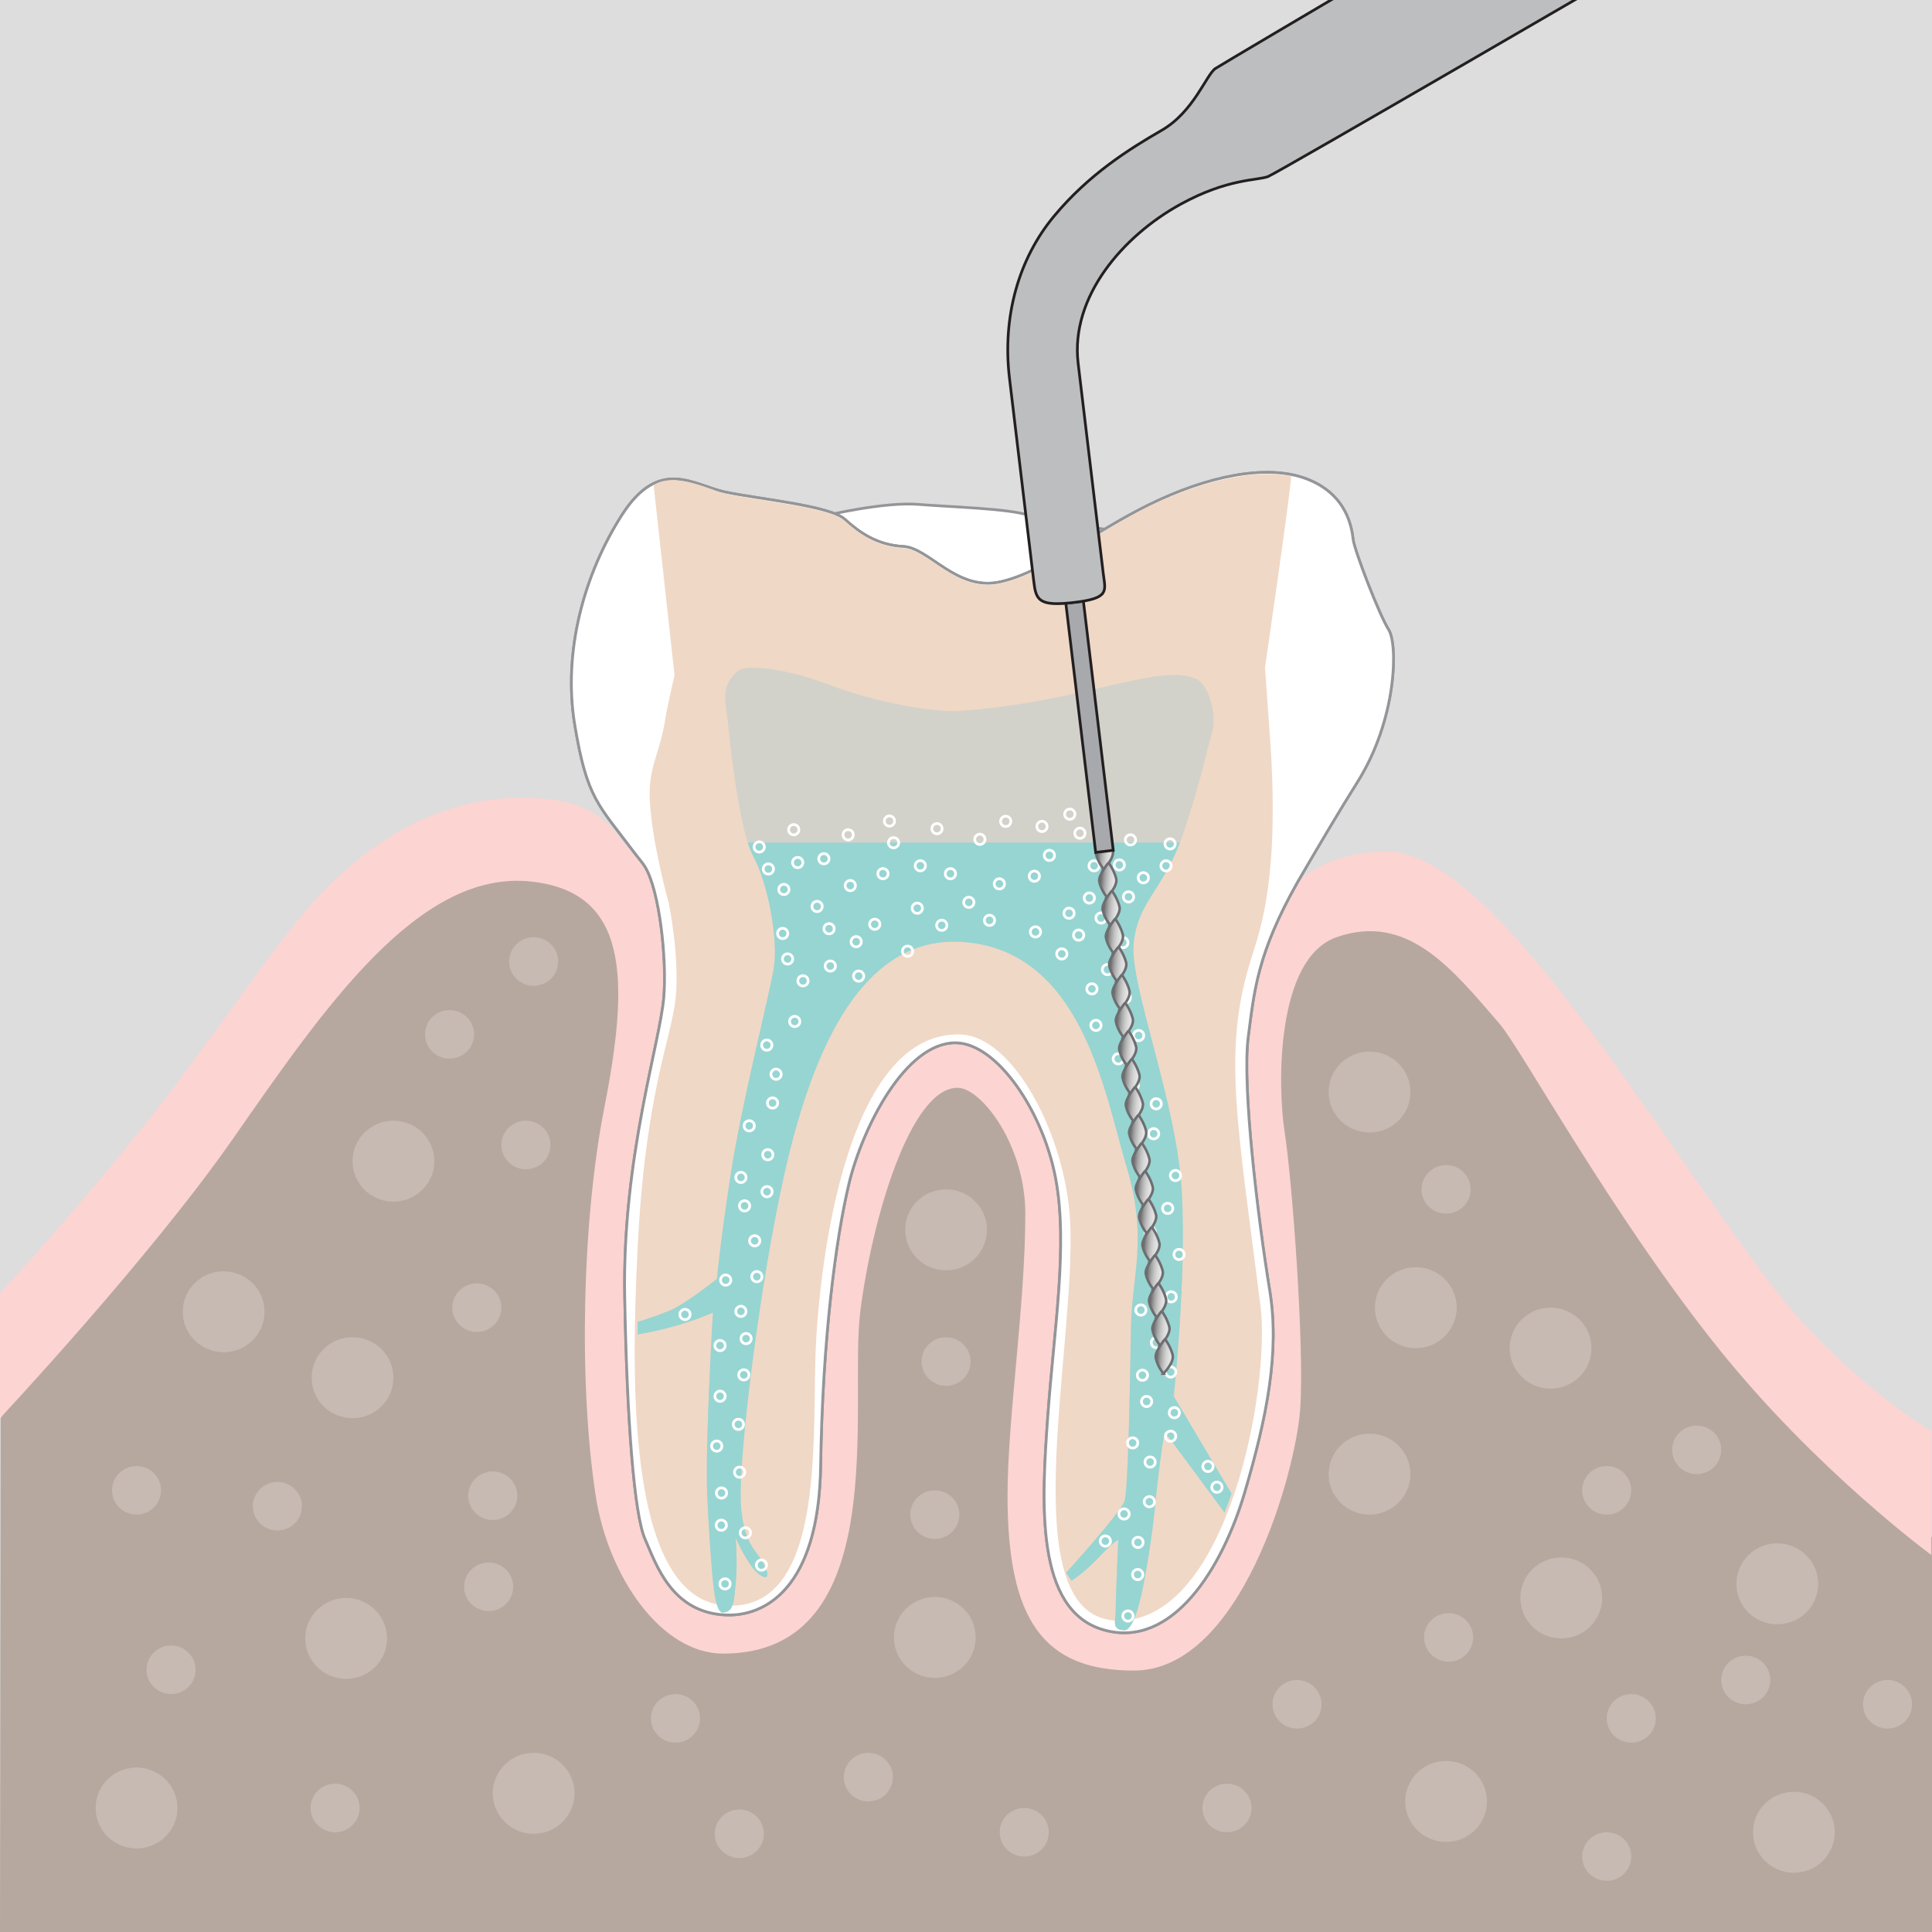 <?xml version="1.0" encoding="utf-8"?>
<!-- Generator: Adobe Illustrator 28.1.0, SVG Export Plug-In . SVG Version: 6.00 Build 0)  -->
<svg version="1.1" xmlns="http://www.w3.org/2000/svg" xmlns:xlink="http://www.w3.org/1999/xlink" x="0px" y="0px"
	 viewBox="0 0 708.66 708.66" style="enable-background:new 0 0 708.66 708.66;" xml:space="preserve">
<style type="text/css">
	.st0{fill:none;stroke:#FFFFFF;stroke-miterlimit:10;}
	.st1{fill:#DDDDDD;}
	.st2{fill:#B7A89F;}
	.st3{fill:#FCD4D2;}
	.st4{fill:#FFFFFF;stroke:#939598;stroke-miterlimit:10;}
	.st5{fill:#C6BAB2;}
	.st6{fill:#F0D8C6;}
	.st7{fill:#D2D2CA;}
	.st8{fill:#BE1E2D;}
	.st9{fill:#96D5D2;}
	.st10{fill:#E6BD81;}
	.st11{fill:#E6BD81;stroke:#6D6E71;stroke-linejoin:round;stroke-miterlimit:10;}
	.st12{fill:#E7E7E0;}
	.st13{fill:#FFFFFF;}
	.st14{fill:#939598;}
	.st15{fill:url(#SVGID_1_);stroke:#6D6E71;stroke-width:0.934;stroke-miterlimit:10;}
	
		.st16{fill:url(#SVGID_00000048477459442506914430000003556020032740837052_);stroke:#6D6E71;stroke-width:0.934;stroke-miterlimit:10;}
	
		.st17{fill:url(#SVGID_00000147931227215199614500000007160237015450518958_);stroke:#6D6E71;stroke-width:0.934;stroke-miterlimit:10;}
	
		.st18{fill:url(#SVGID_00000123403086040673241920000015309622844369957537_);stroke:#6D6E71;stroke-width:0.934;stroke-miterlimit:10;}
	
		.st19{fill:url(#SVGID_00000087408287662420444230000002737621809291525023_);stroke:#6D6E71;stroke-width:0.934;stroke-miterlimit:10;}
	
		.st20{fill:url(#SVGID_00000099654774813444066120000009713710739072597949_);stroke:#6D6E71;stroke-width:0.934;stroke-miterlimit:10;}
	
		.st21{fill:url(#SVGID_00000129167394759821537090000013370081865600222634_);stroke:#6D6E71;stroke-width:0.934;stroke-miterlimit:10;}
	
		.st22{fill:url(#SVGID_00000024714347567519103870000007385484905230733750_);stroke:#6D6E71;stroke-width:0.934;stroke-miterlimit:10;}
	
		.st23{fill:url(#SVGID_00000007400369590541226440000012463371589902276261_);stroke:#6D6E71;stroke-width:0.934;stroke-miterlimit:10;}
	
		.st24{fill:url(#SVGID_00000127759627653519807010000018415346744420512427_);stroke:#6D6E71;stroke-width:0.934;stroke-miterlimit:10;}
	
		.st25{fill:url(#SVGID_00000065778896489207309420000017241200060403967630_);stroke:#6D6E71;stroke-width:0.934;stroke-miterlimit:10;}
	
		.st26{fill:url(#SVGID_00000079458693281094696290000017904396816956412318_);stroke:#6D6E71;stroke-width:0.934;stroke-miterlimit:10;}
	
		.st27{fill:url(#SVGID_00000078031469668655280360000004020738792902000813_);stroke:#6D6E71;stroke-width:0.934;stroke-miterlimit:10;}
	
		.st28{fill:url(#SVGID_00000010308603588407603670000007852981096200601506_);stroke:#6D6E71;stroke-width:0.934;stroke-miterlimit:10;}
	
		.st29{fill:url(#SVGID_00000090983688642270800250000017711497950801776315_);stroke:#6D6E71;stroke-width:0.934;stroke-miterlimit:10;}
	
		.st30{fill:url(#SVGID_00000183216533610024556940000017883775567723341467_);stroke:#6D6E71;stroke-width:0.934;stroke-miterlimit:10;}
	
		.st31{fill:url(#SVGID_00000086680738216442330430000008149119515126118036_);stroke:#6D6E71;stroke-width:0.934;stroke-miterlimit:10;}
	
		.st32{fill:url(#SVGID_00000049936392254875774910000011483646707133701761_);stroke:#6D6E71;stroke-width:0.934;stroke-miterlimit:10;}
	
		.st33{fill:url(#SVGID_00000071537281363370831230000006458334801387631530_);stroke:#6D6E71;stroke-width:0.934;stroke-miterlimit:10;}
	
		.st34{fill:url(#SVGID_00000001633862239554977400000000048288350609559940_);stroke:#6D6E71;stroke-width:0.934;stroke-miterlimit:10;}
	
		.st35{fill:url(#SVGID_00000125567230339161735460000014496534274840320952_);stroke:#6D6E71;stroke-width:0.934;stroke-miterlimit:10;}
	
		.st36{fill:url(#SVGID_00000178189038143611284450000012480325866300373938_);stroke:#6D6E71;stroke-width:0.934;stroke-miterlimit:10;}
	
		.st37{fill:url(#SVGID_00000088119578583259986400000007714140925085205933_);stroke:#6D6E71;stroke-width:0.934;stroke-miterlimit:10;}
	
		.st38{fill:url(#SVGID_00000057106047153414746940000002502271678154791299_);stroke:#6D6E71;stroke-width:0.934;stroke-miterlimit:10;}
	
		.st39{fill:url(#SVGID_00000144316443925609894540000004950986778607581080_);stroke:#6D6E71;stroke-width:0.934;stroke-miterlimit:10;}
	
		.st40{fill:url(#SVGID_00000176733110827344151970000008778746072418496647_);stroke:#6D6E71;stroke-width:0.934;stroke-miterlimit:10;}
	.st41{fill:#D1D3D4;stroke:#6D6E71;stroke-width:1.246;stroke-miterlimit:10;}
	
		.st42{fill:url(#SVGID_00000044874247946729136020000007111239119775135409_);stroke:#6D6E71;stroke-width:0.934;stroke-miterlimit:10;}
	
		.st43{fill:url(#SVGID_00000035510270168556861730000009522074172760902558_);stroke:#6D6E71;stroke-width:0.934;stroke-miterlimit:10;}
	
		.st44{fill:url(#SVGID_00000088133036750201578810000004140101279356840346_);stroke:#6D6E71;stroke-width:0.934;stroke-miterlimit:10;}
	
		.st45{fill:url(#SVGID_00000029765312742651746600000002340681051489775290_);stroke:#6D6E71;stroke-width:0.934;stroke-miterlimit:10;}
	
		.st46{fill:url(#SVGID_00000181087320267817302570000013300101939972771468_);stroke:#6D6E71;stroke-width:0.934;stroke-miterlimit:10;}
	
		.st47{fill:url(#SVGID_00000137103727725159833830000013068284209513452937_);stroke:#6D6E71;stroke-width:0.934;stroke-miterlimit:10;}
	
		.st48{fill:url(#SVGID_00000165210067910134303590000009602237094133212342_);stroke:#6D6E71;stroke-width:0.934;stroke-miterlimit:10;}
	
		.st49{fill:url(#SVGID_00000024691068297410779280000004142038231237054869_);stroke:#6D6E71;stroke-width:0.934;stroke-miterlimit:10;}
	
		.st50{fill:url(#SVGID_00000122717314253911995230000010985252085476521623_);stroke:#6D6E71;stroke-width:0.934;stroke-miterlimit:10;}
	
		.st51{fill:url(#SVGID_00000103983109834380498650000001336794185269514173_);stroke:#6D6E71;stroke-width:0.934;stroke-miterlimit:10;}
	
		.st52{fill:url(#SVGID_00000134972064237530316780000000932422536847307941_);stroke:#6D6E71;stroke-width:0.934;stroke-miterlimit:10;}
	
		.st53{fill:url(#SVGID_00000097484170237467966500000012887693757978155958_);stroke:#6D6E71;stroke-width:0.934;stroke-miterlimit:10;}
	
		.st54{fill:url(#SVGID_00000134212505493433511580000009835067111040991913_);stroke:#6D6E71;stroke-width:0.934;stroke-miterlimit:10;}
	
		.st55{fill:url(#SVGID_00000025441457912318065330000000366756348048226713_);stroke:#6D6E71;stroke-width:0.934;stroke-miterlimit:10;}
	
		.st56{fill:url(#SVGID_00000028294792054295662190000011075866769947747223_);stroke:#6D6E71;stroke-width:0.934;stroke-miterlimit:10;}
	
		.st57{fill:url(#SVGID_00000161609787454830968520000010879839447448840849_);stroke:#6D6E71;stroke-width:0.934;stroke-miterlimit:10;}
	
		.st58{fill:url(#SVGID_00000078037950712279647230000003383306948620507277_);stroke:#6D6E71;stroke-width:0.934;stroke-miterlimit:10;}
	
		.st59{fill:url(#SVGID_00000152983950018305104050000013700907108885722002_);stroke:#6D6E71;stroke-width:0.934;stroke-miterlimit:10;}
	
		.st60{fill:url(#SVGID_00000132065781750952683860000008884993511697193891_);stroke:#6D6E71;stroke-width:0.934;stroke-miterlimit:10;}
	.st61{fill:#A7A9AC;stroke:#231F20;stroke-miterlimit:10;}
	.st62{fill:#BCBEC0;stroke:#231F20;stroke-miterlimit:10;}
</style>
<symbol  id="Bubble" viewBox="-2.39 -2.39 4.779 4.779">
	<circle class="st0" cx="0" cy="0" r="1.89"/>
</symbol>
<g id="Ebene_2">
	<rect x="-0.001" class="st1" width="708.661" height="708.661"/>
</g>
<g id="Ebene_1">
	<path class="st2" d="M0.25,520.19c0,0,140.598-206.664,185.746-210.69
		c32.551-2.903,37.304,9.316,58.181,18.572s203.071,38.316,217.119,21.708
		c14.048-16.608,45.68-16.47,65.085-0.78c19.405,15.69,182.281,214.894,182.281,214.894
		l-0.001,144.767H-0.001L0.25,520.19z"/>
	<path class="st3" d="M-0.001,474.29c0,0,25.361-27.004,54.233-63.218c22.364-28.05,47.464-66.278,63-82.739
		c28-29.667,55.483-35.318,71.414-35.667c16.919-0.37,29.472,2.34,38.246,13.928
		s14.005,13.82,18.506,31.612c4.501,17.792-15.339,157.41-7.731,197.459
		c7.609,40.049,24.823,57.454,33.076,50.096C278.997,578.405,283.346,372,350.789,372
		s41.086,208.186,58.598,208.186c17.512,0,44.672-214.54,47.559-225.565
		c3.667-14,15.953-42.287,51.62-42.287c39.026,0,95.074,98.015,140.779,158.414
		c26.125,34.524,59.066,54.205,59.066,54.205v45.407c0,0-41.997-30.748-78.167-75.86
		c-38.513-48.034-72.419-109.951-80.154-118.919c-17.582-20.383-33.846-40.914-59.857-31.806
		c-22.333,7.82-21.667,54.719-19,71.639C473.899,432.333,478.566,494,476.899,517
		c-1.667,23-21.631,95.767-61,95.767c-33,0-46.333-18.315-46.333-64.133
		c0-28.478,6.517-69.83,6.517-103.471c0-25.183-16.184-46.163-24.837-46.163
		c-17.356,0-31.402,48.094-35.704,82.159c-4.233,33.524,12.348,125.387-50.309,125.387
		c-22.806,0-42.215-28.387-46.733-57.912c-6.356-41.527-4.931-101.223,3.171-142.364
		c9.535-48.414,8.409-79.216-27.024-82.936C153.371,319,118.799,369.908,85.233,418
		C54.61,461.875-0.001,520.19-0.001,520.19V474.29z"/>
	<path class="st4" d="M303.365,189.01c0,0,20.979-5,33.479-3.999s33,1.499,40.5,3.999
		s30.018,5.383,30.018,5.383s-29.314,19.188-38.387,20.082c-9.072,0.894-14.109,0.518-23.815-5.441
		c-9.703-5.958-12.916-4.795-20.445-8.105c-7.529-3.311-9.871-2.918-12.371-5.918
		S303.365,189.01,303.365,189.01z"/>
	<path class="st4" d="M475.987,323.472c7.389-12.707,15.635-26.651,21.857-36.52c14.5-23,15-50.5,11.5-56
		s-12.5-29-13-33s-2-16.5-17-22.265c-15-5.765-37-0.735-57.5,9.265s-39,25-55,28.5s-26-12.5-35.5-13s-16-5-21.5-10
		s-32.5-7.5-44-10s-24-13-37.74,8.5c-13.742,21.5-21.76,50-17.26,77s8.5,29,22,47
		c1.464,1.952,2.952,3.554,3.924,5.231c5.17,8.921,7.867,33.373,6.732,47.566
		c-1.333,16.669-15.25,59-14.351,109.583c0.803,45.167,3.45,80.105,7.45,89.136
		c4,9.031,9.651,27.232,29.916,27.906c13.493,0.449,33.833-9.042,34.5-54.875
		c0.667-45.833,5.5-82.833,10.333-103.167C316.182,414,331.998,382.19,350.682,382.5
		c15.068,0.25,31.833,25,36.5,49.5c4.667,24.5-0.5,55.167-2.833,87.333c-2.333,32.167-4.667,71.333,20.5,78.5
		c25.167,7.167,43.5-22.667,51.667-50.333c8.167-27.667,12.896-51.583,9.235-74
		c-4.388-26.87-10.235-75.333-7.902-93.167C460.022,363.717,461.023,349.943,475.987,323.472z"/>
	<path class="st4" d="M475.987,323.472c7.389-12.707,15.635-26.651,21.857-36.52c14.5-23,15-50.5,11.5-56
		s-12.5-29-13-33s-2-16.5-17-22.265c-15-5.765-37-0.735-57.5,9.265s-39,25-55,28.5s-26-12.5-35.5-13s-16-5-21.5-10
		s-32.5-7.5-44-10s-24-13-37.74,8.5c-13.742,21.5-21.76,50-17.26,77s8.5,29,22,47
		c1.464,1.952,2.952,3.554,3.924,5.231c5.17,8.921,7.867,33.373,6.732,47.566
		c-1.333,16.669-15.25,59-14.351,109.583c0.803,45.167,3.45,80.105,7.45,89.136
		c4,9.031,9.651,27.232,29.916,27.906c13.493,0.449,33.833-9.042,34.5-54.875
		c0.667-45.833,5.5-82.833,10.333-103.167C316.182,414,331.998,382.19,350.682,382.5
		c15.068,0.25,31.833,25,36.5,49.5c4.667,24.5-0.5,55.167-2.833,87.333c-2.333,32.167-4.667,71.333,20.5,78.5
		c25.167,7.167,43.5-22.667,51.667-50.333c8.167-27.667,12.896-51.583,9.235-74
		c-4.388-26.87-10.235-75.333-7.902-93.167C460.022,363.717,461.023,349.943,475.987,323.472z"/>
	<path class="st5" d="M97.03,481.158c0,8.199-6.716,14.846-15,14.846c-8.284,0-15-6.646-15-14.846
		c0-8.198,6.716-14.845,15-14.845C90.315,466.314,97.03,472.96,97.03,481.158z"/>
	<path class="st5" d="M159.314,425.917c0,8.199-6.716,14.846-15,14.846c-8.284,0-15-6.646-15-14.846
		c0-8.198,6.716-14.845,15-14.845C152.598,411.072,159.314,417.719,159.314,425.917z"/>
	<path class="st5" d="M583.753,494.5c0,8.199-6.716,14.846-15,14.846c-8.284,0-15-6.646-15-14.846
		c0-8.198,6.716-14.845,15-14.845C577.037,479.655,583.753,486.301,583.753,494.5z"/>
	<path class="st5" d="M534.326,479.654c0,8.199-6.716,14.846-15,14.846c-8.284,0-15-6.647-15-14.846
		c0-8.198,6.716-14.845,15-14.845C527.61,464.81,534.326,471.456,534.326,479.654z"/>
	<path class="st5" d="M517.345,400.568c0,8.199-6.716,14.846-15,14.846c-8.284,0-15-6.646-15-14.846
		c0-8.198,6.716-14.845,15-14.845C510.629,385.723,517.345,392.37,517.345,400.568z"/>
	<path class="st5" d="M144.314,505.345c0,8.199-6.716,14.846-15,14.846s-15-6.646-15-14.846
		c0-8.198,6.716-14.845,15-14.845S144.314,497.146,144.314,505.345z"/>
	<path class="st5" d="M141.964,600.969c0,8.199-6.716,14.846-15,14.846c-8.284,0-15-6.646-15-14.846
		c0-8.198,6.716-14.845,15-14.845C135.249,586.124,141.964,592.77,141.964,600.969z"/>
	<path class="st5" d="M65.081,663.167c0,8.199-6.716,14.846-15,14.846c-8.284,0-15-6.646-15-14.846
		c0-8.198,6.716-14.845,15-14.845C58.365,648.322,65.081,654.969,65.081,663.167z"/>
	<path class="st5" d="M666.911,580.953c0,8.199-6.716,14.846-15,14.846c-8.284,0-15-6.647-15-14.846
		c0-8.198,6.716-14.845,15-14.845C660.196,566.108,666.911,572.754,666.911,580.953z"/>
	<path class="st5" d="M673,672.074c0,8.199-6.716,14.846-15,14.846c-8.284,0-15-6.646-15-14.846
		c0-8.198,6.716-14.845,15-14.845C666.284,657.229,673,663.876,673,672.074z"/>
	<path class="st5" d="M357.89,600.608c0,8.199-6.716,14.846-15,14.846c-8.284,0-15-6.647-15-14.846
		c0-8.198,6.716-14.845,15-14.845C351.174,585.763,357.89,592.409,357.89,600.608z"/>
	<path class="st5" d="M362.023,451.101c0,8.199-6.716,14.846-15,14.846c-8.284,0-15-6.647-15-14.846
		c0-8.198,6.716-14.845,15-14.845C355.307,436.256,362.023,442.902,362.023,451.101z"/>
	<path class="st5" d="M210.747,657.792c0,8.199-6.716,14.846-15,14.846c-8.284,0-15-6.647-15-14.846
		c0-8.198,6.716-14.845,15-14.845C204.031,642.947,210.747,649.593,210.747,657.792z"/>
	<path class="st5" d="M517.345,540.716c0,8.199-6.716,14.846-15,14.846c-8.284,0-15-6.646-15-14.846
		c0-8.198,6.716-14.845,15-14.845C510.629,525.872,517.345,532.518,517.345,540.716z"/>
	<path class="st5" d="M587.678,586.123c0,8.199-6.716,14.846-15,14.846s-15-6.646-15-14.846
		c0-8.198,6.716-14.845,15-14.845S587.678,577.925,587.678,586.123z"/>
	<path class="st5" d="M545.432,660.761c0,8.199-6.716,14.846-15,14.846c-8.284,0-15-6.646-15-14.846
		c0-8.198,6.716-14.845,15-14.845C538.716,645.916,545.432,652.562,545.432,660.761z"/>
	<ellipse class="st5" cx="50.081" cy="546.655" rx="9" ry="8.907"/>
	<ellipse class="st5" cx="62.747" cy="612.484" rx="9" ry="8.907"/>
	<ellipse class="st5" cx="101.747" cy="552.484" rx="9" ry="8.907"/>
	<ellipse class="st5" cx="122.914" cy="663.167" rx="9" ry="8.907"/>
	<ellipse class="st5" cx="192.903" cy="419.98" rx="9" ry="8.907"/>
	<ellipse class="st5" cx="174.903" cy="479.655" rx="9" ry="8.907"/>
	<ellipse class="st5" cx="179.237" cy="582.044" rx="9" ry="8.907"/>
	<ellipse class="st5" cx="530.432" cy="436.256" rx="9" ry="8.907"/>
	<path class="st5" d="M355.935,500.662c-0.686,4.871-5.232,8.259-10.154,7.566
		c-4.922-0.693-8.356-5.204-7.67-10.075c0.686-4.871,5.232-8.259,10.154-7.565
		C353.187,491.28,356.62,495.791,355.935,500.662z"/>
	<ellipse class="st5" cx="342.89" cy="555.562" rx="9" ry="8.907"/>
	<ellipse class="st5" cx="622.345" cy="531.81" rx="9" ry="8.907"/>
	<ellipse class="st5" cx="598.345" cy="630.298" rx="9" ry="8.907"/>
	<ellipse class="st5" cx="692.345" cy="625.132" rx="9" ry="8.907"/>
	<ellipse class="st5" cx="589.345" cy="680.982" rx="9" ry="8.907"/>
	<ellipse class="st5" cx="640.345" cy="616.225" rx="9" ry="8.907"/>
	<ellipse class="st5" cx="589.345" cy="546.655" rx="9" ry="8.907"/>
	<ellipse class="st5" cx="375.694" cy="672.075" rx="9" ry="8.907"/>
	<ellipse class="st5" cx="450.063" cy="663.167" rx="9" ry="8.907"/>
	<ellipse class="st5" cx="318.512" cy="651.854" rx="9" ry="8.907"/>
	<ellipse class="st5" cx="271.178" cy="672.637" rx="9" ry="8.907"/>
	<ellipse class="st5" cx="247.769" cy="630.298" rx="9" ry="8.907"/>
	<ellipse class="st5" cx="531.345" cy="600.608" rx="9" ry="8.907"/>
	<ellipse class="st5" cx="475.752" cy="625.132" rx="9" ry="8.907"/>
	<ellipse class="st5" cx="180.747" cy="548.634" rx="9" ry="8.907"/>
	<ellipse class="st5" cx="195.747" cy="352.682" rx="9" ry="8.907"/>
	<ellipse class="st5" cx="164.903" cy="379.404" rx="9" ry="8.907"/>
	<g>
		<path class="st6" d="M473.539,174.671c-18.039-3.464-40.432,5.411-51.695,10.906c-20.5,10-39,25-55,28.5
			s-26-12.5-35.5-13s-16-5-21.5-10s-32.5-7.5-44-10c-3.935-0.855-18.427-8.369-26.09-3.106l7.662,69.613
			c0,0-2.901,12.837-3.373,16.002c-1.932,12.942-6.318,17.524-5.699,29.868
			c0.715,14.234,5.785,33.522,6.815,37.323c0.283,0.626,0.185,0.677,0.185,0.677s4,19.5,2.5,34.5
			s-11.193,34.515-14,92.5c-2.329,48.116-4,129,33,130.5s30.687-65.147,32.5-97
			c2.171-38.134,13.502-113.852,53-112.5c19.479,0.667,38.496,37.136,40.168,68.334
			c2.503,46.714-22.334,146.666,17.832,146.666c40.004,0,55.775-85.634,52-115.5
			c-8.329-65.89-13.662-92.301-4.297-124.332c3.539-12.102,10.738-27.956,8.297-76.168
			c-0.238-4.707-2.352-33.519-2.352-33.519S474.009,176.216,473.539,174.671z"/>
	</g>
	<path class="st7" d="M266.908,264.173c0,0,3.602,39.279,9.27,49.613c5.666,10.334,9.332,31.28,7.666,41.307
		c-1.666,10.026-11.666,49.025-15.666,74.692s-5.203,39.334-5.203,39.334s-11.356,9-16.742,11.333
		c-5.389,2.333-12.303,4.41-12.303,4.41l-0.057,4.604c0,0,6.639-1.014,14.639-3.348
		c8-2.334,13-4.667,13-4.667s-2.906,48.001-2.119,66.667
		c0.423,10.051,1.453,25.773,2.257,33.126c0.689,6.302,1.754,10.408,3.6,10.254
		c4-0.334,4-4.334,4.666-11.334c0.666-7-0.072-16.046-0.072-16.046s3,6.666,6,10.666s7.668,6,4.668-0.333
		s-7.334-6.999-8.668-21.333c-1.332-14.334,5.143-67.667,12.404-105.667c7.264-38,22.596-104,67.596-102
		s53.334,55.666,61.334,82.333s2,39.666,1.666,59c-0.332,19.334-1,59.334-2.332,63.667
		c-1.334,4.333-21.429,26.371-21.429,26.371l1.917,3c0,0,4.332-2.545,10-8.545
		c5.666-6,7.178-6.493,7.178-6.493S409.25,585.296,409.25,589.962s-1.668,7.743,3,8.038
		c2.446,0.155,4.618-5.178,6.371-12.833c1.59-6.945,4.098-22.643,4.891-31.047
		c1.666-17.667,3.666-29,3.666-29l21.968,29.693c0,0,0.725-1.836,1.39-3.562
		c0.421-1.193,1.184-3.421,1.184-3.421l-21.208-35.709c0,0,4.666-41.667,3-74.667
		c-1.668-33-19.334-76-17.668-91.666c1.668-15.668,11.171-19.37,18.171-40.037
		c6.799-20.074,8.883-31.916,10.5-36.75c2.029-6.064-0.914-17.904-5.75-20c-13.749-5.958-41.103,8.5-86.5,11.75
		c-9.489,0.679-30.493-2.896-48.9-9.848C286.707,244.61,273.246,243.889,270.765,246
		C265.171,250.76,265.459,254.944,266.908,264.173"/>
	<path class="st9" d="M433.512,437.453c-1.668-33-19.334-76-17.668-91.666
		c1.574-14.789,10.129-18.924,16.971-36.722H274.273c0.605,1.897,1.241,3.51,1.905,4.722
		c5.666,10.334,9.332,31.28,7.666,41.307c-1.666,10.026-11.666,49.025-15.666,74.692
		s-5.203,39.334-5.203,39.334s-11.356,9-16.742,11.333c-5.389,2.333-12.303,4.41-12.303,4.41
		l-0.057,4.604c0,0,6.639-1.013,14.639-3.347c8-2.334,13-4.667,13-4.667s-2.906,48.001-2.119,66.667
		c0.423,10.051,1.453,25.773,2.257,33.126c0.689,6.302,1.754,10.408,3.6,10.254
		c4-0.334,4-4.334,4.666-11.334c0.666-7-0.072-16.046-0.072-16.046s3,6.666,6,10.666
		s7.668,6,4.668-0.333c-3-6.333-7.334-6.999-8.668-21.333c-1.332-14.334,5.143-67.667,12.404-105.667
		c7.264-38,22.596-104,67.596-102s53.334,55.666,61.334,82.333s2,39.666,1.666,59
		c-0.332,19.334-1,59.334-2.332,63.667c-1.334,4.333-21.429,26.371-21.429,26.371l1.917,3
		c0,0,4.332-2.545,10-8.545c5.666-6,7.178-6.493,7.178-6.493S409.25,585.296,409.25,589.962
		c0,4.666-1.668,7.743,3,8.038c2.447,0.155,4.618-5.178,6.371-12.833
		c1.59-6.945,4.098-22.643,4.891-31.047c1.666-17.667,3.666-29,3.666-29l21.968,29.693
		c0,0,0.725-1.836,1.39-3.562c0.421-1.193,1.184-3.421,1.184-3.421l-21.208-35.709
		C430.512,512.12,435.178,470.453,433.512,437.453z"/>
	<g>
		
			<use xlink:href="#Bubble"  width="4.779" height="4.779" x="-2.39" y="-2.39" transform="matrix(1 0 0 -1 278.487 310.664)" style="overflow:visible;"/>
		
			<use xlink:href="#Bubble"  width="4.779" height="4.779" x="-2.39" y="-2.39" transform="matrix(1 0 0 -1 311.103 306.21)" style="overflow:visible;"/>
		
			<use xlink:href="#Bubble"  width="4.779" height="4.779" x="-2.39" y="-2.39" transform="matrix(1 0 0 -1 327.761 309.114)" style="overflow:visible;"/>
		
			<use xlink:href="#Bubble"  width="4.779" height="4.779" x="-2.39" y="-2.39" transform="matrix(1 0 0 -1 343.69 303.949)" style="overflow:visible;"/>
		
			<use xlink:href="#Bubble"  width="4.779" height="4.779" x="-2.39" y="-2.39" transform="matrix(1 0 0 -1 359.415 307.866)" style="overflow:visible;"/>
		
			<use xlink:href="#Bubble"  width="4.779" height="4.779" x="-2.39" y="-2.39" transform="matrix(1 0 0 -1 382.202 303.133)" style="overflow:visible;"/>
		
			<use xlink:href="#Bubble"  width="4.779" height="4.779" x="-2.39" y="-2.39" transform="matrix(1 0 0 -1 396.114 305.618)" style="overflow:visible;"/>
		
			<use xlink:href="#Bubble"  width="4.779" height="4.779" x="-2.39" y="-2.39" transform="matrix(1 0 0 -1 392.404 298.647)" style="overflow:visible;"/>
		
			<use xlink:href="#Bubble"  width="4.779" height="4.779" x="-2.39" y="-2.39" transform="matrix(1 0 0 -1 368.893 301.271)" style="overflow:visible;"/>
		
			<use xlink:href="#Bubble"  width="4.779" height="4.779" x="-2.39" y="-2.39" transform="matrix(1 0 0 -1 326.261 301.154)" style="overflow:visible;"/>
		
			<use xlink:href="#Bubble"  width="4.779" height="4.779" x="-2.39" y="-2.39" transform="matrix(1 0 0 -1 302.205 314.988)" style="overflow:visible;"/>
		
			<use xlink:href="#Bubble"  width="4.779" height="4.779" x="-2.39" y="-2.39" transform="matrix(1 0 0 -1 281.843 318.747)" style="overflow:visible;"/>
		
			<use xlink:href="#Bubble"  width="4.779" height="4.779" x="-2.39" y="-2.39" transform="matrix(1 0 0 -1 287.526 326.253)" style="overflow:visible;"/>
		
			<use xlink:href="#Bubble"  width="4.779" height="4.779" x="-2.39" y="-2.39" transform="matrix(1 0 0 -1 291.138 304.337)" style="overflow:visible;"/>
		
			<use xlink:href="#Bubble"  width="4.779" height="4.779" x="-2.39" y="-2.39" transform="matrix(1 0 0 -1 292.592 316.381)" style="overflow:visible;"/>
		
			<use xlink:href="#Bubble"  width="4.779" height="4.779" x="-2.39" y="-2.39" transform="matrix(1 0 0 -1 287.083 342.397)" style="overflow:visible;"/>
		
			<use xlink:href="#Bubble"  width="4.779" height="4.779" x="-2.39" y="-2.39" transform="matrix(1 0 0 -1 288.894 351.751)" style="overflow:visible;"/>
		
			<use xlink:href="#Bubble"  width="4.779" height="4.779" x="-2.39" y="-2.39" transform="matrix(1 0 0 -1 294.529 359.759)" style="overflow:visible;"/>
		
			<use xlink:href="#Bubble"  width="4.779" height="4.779" x="-2.39" y="-2.39" transform="matrix(1 0 0 -1 291.5 374.674)" style="overflow:visible;"/>
		
			<use xlink:href="#Bubble"  width="4.779" height="4.779" x="-2.39" y="-2.39" transform="matrix(1 0 0 -1 281.263 383.346)" style="overflow:visible;"/>
		
			<use xlink:href="#Bubble"  width="4.779" height="4.779" x="-2.39" y="-2.39" transform="matrix(1 0 0 -1 284.667 394.025)" style="overflow:visible;"/>
		
			<use xlink:href="#Bubble"  width="4.779" height="4.779" x="-2.39" y="-2.39" transform="matrix(1 0 0 -1 283.378 404.569)" style="overflow:visible;"/>
		
			<use xlink:href="#Bubble"  width="4.779" height="4.779" x="-2.39" y="-2.39" transform="matrix(1 0 0 -1 274.82 412.953)" style="overflow:visible;"/>
		
			<use xlink:href="#Bubble"  width="4.779" height="4.779" x="-2.39" y="-2.39" transform="matrix(1 0 0 -1 281.63 423.554)" style="overflow:visible;"/>
		
			<use xlink:href="#Bubble"  width="4.779" height="4.779" x="-2.39" y="-2.39" transform="matrix(1 0 0 -1 271.766 431.875)" style="overflow:visible;"/>
		
			<use xlink:href="#Bubble"  width="4.779" height="4.779" x="-2.39" y="-2.39" transform="matrix(1 0 0 -1 273.109 442.305)" style="overflow:visible;"/>
		
			<use xlink:href="#Bubble"  width="4.779" height="4.779" x="-2.39" y="-2.39" transform="matrix(1 0 0 -1 277.602 468.274)" style="overflow:visible;"/>
		
			<use xlink:href="#Bubble"  width="4.779" height="4.779" x="-2.39" y="-2.39" transform="matrix(1 0 0 -1 266.185 469.537)" style="overflow:visible;"/>
		
			<use xlink:href="#Bubble"  width="4.779" height="4.779" x="-2.39" y="-2.39" transform="matrix(1 0 0 -1 251.257 482.147)" style="overflow:visible;"/>
		
			<use xlink:href="#Bubble"  width="4.779" height="4.779" x="-2.39" y="-2.39" transform="matrix(1 0 0 -1 271.761 481.007)" style="overflow:visible;"/>
		
			<use xlink:href="#Bubble"  width="4.779" height="4.779" x="-2.39" y="-2.39" transform="matrix(1 0 0 -1 273.666 491.005)" style="overflow:visible;"/>
		
			<use xlink:href="#Bubble"  width="4.779" height="4.779" x="-2.39" y="-2.39" transform="matrix(1 0 0 -1 264.112 493.552)" style="overflow:visible;"/>
		
			<use xlink:href="#Bubble"  width="4.779" height="4.779" x="-2.39" y="-2.39" transform="matrix(1 0 0 -1 272.839 504.296)" style="overflow:visible;"/>
		
			<use xlink:href="#Bubble"  width="4.779" height="4.779" x="-2.39" y="-2.39" transform="matrix(1 0 0 -1 264.118 512.137)" style="overflow:visible;"/>
		
			<use xlink:href="#Bubble"  width="4.779" height="4.779" x="-2.39" y="-2.39" transform="matrix(1 0 0 -1 270.85 522.456)" style="overflow:visible;"/>
		
			<use xlink:href="#Bubble"  width="4.779" height="4.779" x="-2.39" y="-2.39" transform="matrix(1 0 0 -1 262.898 530.424)" style="overflow:visible;"/>
		
			<use xlink:href="#Bubble"  width="4.779" height="4.779" x="-2.39" y="-2.39" transform="matrix(1 0 0 -1 271.293 540.007)" style="overflow:visible;"/>
		
			<use xlink:href="#Bubble"  width="4.779" height="4.779" x="-2.39" y="-2.39" transform="matrix(1 0 0 -1 264.647 547.635)" style="overflow:visible;"/>
		
			<use xlink:href="#Bubble"  width="4.779" height="4.779" x="-2.39" y="-2.39" transform="matrix(1 0 0 -1 264.578 559.448)" style="overflow:visible;"/>
		
			<use xlink:href="#Bubble"  width="4.779" height="4.779" x="-2.39" y="-2.39" transform="matrix(1 0 0 -1 273.409 562.226)" style="overflow:visible;"/>
		
			<use xlink:href="#Bubble"  width="4.779" height="4.779" x="-2.39" y="-2.39" transform="matrix(1 0 0 -1 279.301 574.086)" style="overflow:visible;"/>
		
			<use xlink:href="#Bubble"  width="4.779" height="4.779" x="-2.39" y="-2.39" transform="matrix(1 0 0 -1 265.949 580.976)" style="overflow:visible;"/>
		
			<use xlink:href="#Bubble"  width="4.779" height="4.779" x="-2.39" y="-2.39" transform="matrix(1 0 0 -1 355.37 330.975)" style="overflow:visible;"/>
		
			<use xlink:href="#Bubble"  width="4.779" height="4.779" x="-2.39" y="-2.39" transform="matrix(1 0 0 -1 362.954 337.585)" style="overflow:visible;"/>
		
			<use xlink:href="#Bubble"  width="4.779" height="4.779" x="-2.39" y="-2.39" transform="matrix(1 0 0 -1 379.816 341.818)" style="overflow:visible;"/>
		
			<use xlink:href="#Bubble"  width="4.779" height="4.779" x="-2.39" y="-2.39" transform="matrix(1 0 0 -1 389.473 349.891)" style="overflow:visible;"/>
		
			<use xlink:href="#Bubble"  width="4.779" height="4.779" x="-2.39" y="-2.39" transform="matrix(1 0 0 -1 411.855 345.742)" style="overflow:visible;"/>
		
			<use xlink:href="#Bubble"  width="4.779" height="4.779" x="-2.39" y="-2.39" transform="matrix(1 0 0 -1 406.214 355.649)" style="overflow:visible;"/>
		
			<use xlink:href="#Bubble"  width="4.779" height="4.779" x="-2.39" y="-2.39" transform="matrix(1 0 0 -1 400.521 362.723)" style="overflow:visible;"/>
		
			<use xlink:href="#Bubble"  width="4.779" height="4.779" x="-2.39" y="-2.39" transform="matrix(1 0 0 -1 412.748 365.974)" style="overflow:visible;"/>
		
			<use xlink:href="#Bubble"  width="4.779" height="4.779" x="-2.39" y="-2.39" transform="matrix(1 0 0 -1 401.99 376.113)" style="overflow:visible;"/>
		
			<use xlink:href="#Bubble"  width="4.779" height="4.779" x="-2.39" y="-2.39" transform="matrix(1 0 0 -1 417.651 379.834)" style="overflow:visible;"/>
		
			<use xlink:href="#Bubble"  width="4.779" height="4.779" x="-2.39" y="-2.39" transform="matrix(1 0 0 -1 410.194 388.38)" style="overflow:visible;"/>
		
			<use xlink:href="#Bubble"  width="4.779" height="4.779" x="-2.39" y="-2.39" transform="matrix(1 0 0 -1 415.661 398.154)" style="overflow:visible;"/>
		
			<use xlink:href="#Bubble"  width="4.779" height="4.779" x="-2.39" y="-2.39" transform="matrix(1 0 0 -1 424.094 404.876)" style="overflow:visible;"/>
		
			<use xlink:href="#Bubble"  width="4.779" height="4.779" x="-2.39" y="-2.39" transform="matrix(1 0 0 -1 423.16 415.852)" style="overflow:visible;"/>
		
			<use xlink:href="#Bubble"  width="4.779" height="4.779" x="-2.39" y="-2.39" transform="matrix(1 0 0 -1 419.456 426.273)" style="overflow:visible;"/>
		
			<use xlink:href="#Bubble"  width="4.779" height="4.779" x="-2.39" y="-2.39" transform="matrix(1 0 0 -1 431.173 431.182)" style="overflow:visible;"/>
		
			<use xlink:href="#Bubble"  width="4.779" height="4.779" x="-2.39" y="-2.39" transform="matrix(1 0 0 -1 428.311 443.242)" style="overflow:visible;"/>
		
			<use xlink:href="#Bubble"  width="4.779" height="4.779" x="-2.39" y="-2.39" transform="matrix(1 0 0 -1 421.92 452.009)" style="overflow:visible;"/>
		
			<use xlink:href="#Bubble"  width="4.779" height="4.779" x="-2.39" y="-2.39" transform="matrix(1 0 0 -1 423.651 465.085)" style="overflow:visible;"/>
		
			<use xlink:href="#Bubble"  width="4.779" height="4.779" x="-2.39" y="-2.39" transform="matrix(1 0 0 -1 432.478 460.135)" style="overflow:visible;"/>
		
			<use xlink:href="#Bubble"  width="4.779" height="4.779" x="-2.39" y="-2.39" transform="matrix(1 0 0 -1 429.595 475.674)" style="overflow:visible;"/>
		
			<use xlink:href="#Bubble"  width="4.779" height="4.779" x="-2.39" y="-2.39" transform="matrix(1 0 0 -1 418.467 480.51)" style="overflow:visible;"/>
		
			<use xlink:href="#Bubble"  width="4.779" height="4.779" x="-2.39" y="-2.39" transform="matrix(1 0 0 -1 429.413 503.251)" style="overflow:visible;"/>
		
			<use xlink:href="#Bubble"  width="4.779" height="4.779" x="-2.39" y="-2.39" transform="matrix(1 0 0 -1 430.754 518.176)" style="overflow:visible;"/>
		
			<use xlink:href="#Bubble"  width="4.779" height="4.779" x="-2.39" y="-2.39" transform="matrix(1 0 0 -1 420.585 514.071)" style="overflow:visible;"/>
		
			<use xlink:href="#Bubble"  width="4.779" height="4.779" x="-2.39" y="-2.39" transform="matrix(1 0 0 -1 443.079 537.884)" style="overflow:visible;"/>
		
			<use xlink:href="#Bubble"  width="4.779" height="4.779" x="-2.39" y="-2.39" transform="matrix(1 0 0 -1 421.865 536.286)" style="overflow:visible;"/>
		
			<use xlink:href="#Bubble"  width="4.779" height="4.779" x="-2.39" y="-2.39" transform="matrix(1 0 0 -1 421.581 550.827)" style="overflow:visible;"/>
		
			<use xlink:href="#Bubble"  width="4.779" height="4.779" x="-2.39" y="-2.39" transform="matrix(1 0 0 -1 412.305 555.324)" style="overflow:visible;"/>
		
			<use xlink:href="#Bubble"  width="4.779" height="4.779" x="-2.39" y="-2.39" transform="matrix(1 0 0 -1 405.447 565.256)" style="overflow:visible;"/>
		
			<use xlink:href="#Bubble"  width="4.779" height="4.779" x="-2.39" y="-2.39" transform="matrix(1 0 0 -1 417.418 565.746)" style="overflow:visible;"/>
		
			<use xlink:href="#Bubble"  width="4.779" height="4.779" x="-2.39" y="-2.39" transform="matrix(1 0 0 -1 417.313 577.545)" style="overflow:visible;"/>
		
			<use xlink:href="#Bubble"  width="4.779" height="4.779" x="-2.39" y="-2.39" transform="matrix(1 0 0 -1 413.737 592.744)" style="overflow:visible;"/>
		
			<use xlink:href="#Bubble"  width="4.779" height="4.779" x="-2.39" y="-2.39" transform="matrix(1 0 0 -1 446.371 545.516)" style="overflow:visible;"/>
		
			<use xlink:href="#Bubble"  width="4.779" height="4.779" x="-2.39" y="-2.39" transform="matrix(1 0 0 -1 415.457 529.254)" style="overflow:visible;"/>
		
			<use xlink:href="#Bubble"  width="4.779" height="4.779" x="-2.39" y="-2.39" transform="matrix(1 0 0 -1 419.05 504.438)" style="overflow:visible;"/>
		
			<use xlink:href="#Bubble"  width="4.779" height="4.779" x="-2.39" y="-2.39" transform="matrix(1 0 0 -1 429.384 526.81)" style="overflow:visible;"/>
		
			<use xlink:href="#Bubble"  width="4.779" height="4.779" x="-2.39" y="-2.39" transform="matrix(1 0 0 -1 424.171 492.467)" style="overflow:visible;"/>
		
			<use xlink:href="#Bubble"  width="4.779" height="4.779" x="-2.39" y="-2.39" transform="matrix(1 0 0 -1 413.943 328.972)" style="overflow:visible;"/>
		
			<use xlink:href="#Bubble"  width="4.779" height="4.779" x="-2.39" y="-2.39" transform="matrix(1 0 0 -1 419.379 321.968)" style="overflow:visible;"/>
		
			<use xlink:href="#Bubble"  width="4.779" height="4.779" x="-2.39" y="-2.39" transform="matrix(1 0 0 -1 427.711 317.585)" style="overflow:visible;"/>
		
			<use xlink:href="#Bubble"  width="4.779" height="4.779" x="-2.39" y="-2.39" transform="matrix(1 0 0 -1 429.182 309.535)" style="overflow:visible;"/>
		
			<use xlink:href="#Bubble"  width="4.779" height="4.779" x="-2.39" y="-2.39" transform="matrix(1 0 0 -1 414.657 308.068)" style="overflow:visible;"/>
		
			<use xlink:href="#Bubble"  width="4.779" height="4.779" x="-2.39" y="-2.39" transform="matrix(1 0 0 -1 410.555 317.261)" style="overflow:visible;"/>
		
			<use xlink:href="#Bubble"  width="4.779" height="4.779" x="-2.39" y="-2.39" transform="matrix(1 0 0 -1 401.313 317.571)" style="overflow:visible;"/>
		
			<use xlink:href="#Bubble"  width="4.779" height="4.779" x="-2.39" y="-2.39" transform="matrix(1 0 0 -1 379.408 321.386)" style="overflow:visible;"/>
		
			<use xlink:href="#Bubble"  width="4.779" height="4.779" x="-2.39" y="-2.39" transform="matrix(1 0 0 -1 366.566 324.203)" style="overflow:visible;"/>
		
			<use xlink:href="#Bubble"  width="4.779" height="4.779" x="-2.39" y="-2.39" transform="matrix(1 0 0 -1 348.623 320.48)" style="overflow:visible;"/>
		
			<use xlink:href="#Bubble"  width="4.779" height="4.779" x="-2.39" y="-2.39" transform="matrix(1 0 0 -1 337.579 317.563)" style="overflow:visible;"/>
		
			<use xlink:href="#Bubble"  width="4.779" height="4.779" x="-2.39" y="-2.39" transform="matrix(1 0 0 -1 323.871 320.463)" style="overflow:visible;"/>
		
			<use xlink:href="#Bubble"  width="4.779" height="4.779" x="-2.39" y="-2.39" transform="matrix(1 0 0 -1 311.886 324.83)" style="overflow:visible;"/>
		
			<use xlink:href="#Bubble"  width="4.779" height="4.779" x="-2.39" y="-2.39" transform="matrix(1 0 0 -1 299.716 332.488)" style="overflow:visible;"/>
		
			<use xlink:href="#Bubble"  width="4.779" height="4.779" x="-2.39" y="-2.39" transform="matrix(1 0 0 -1 304.099 340.658)" style="overflow:visible;"/>
		
			<use xlink:href="#Bubble"  width="4.779" height="4.779" x="-2.39" y="-2.39" transform="matrix(1 0 0 -1 314.045 345.42)" style="overflow:visible;"/>
		
			<use xlink:href="#Bubble"  width="4.779" height="4.779" x="-2.39" y="-2.39" transform="matrix(1 0 0 -1 320.863 339.024)" style="overflow:visible;"/>
		
			<use xlink:href="#Bubble"  width="4.779" height="4.779" x="-2.39" y="-2.39" transform="matrix(1 0 0 -1 304.559 354.347)" style="overflow:visible;"/>
		
			<use xlink:href="#Bubble"  width="4.779" height="4.779" x="-2.39" y="-2.39" transform="matrix(1 0 0 -1 314.954 358.036)" style="overflow:visible;"/>
		
			<use xlink:href="#Bubble"  width="4.779" height="4.779" x="-2.39" y="-2.39" transform="matrix(1 0 0 -1 332.9 348.905)" style="overflow:visible;"/>
		
			<use xlink:href="#Bubble"  width="4.779" height="4.779" x="-2.39" y="-2.39" transform="matrix(1 0 0 -1 336.457 333.128)" style="overflow:visible;"/>
		
			<use xlink:href="#Bubble"  width="4.779" height="4.779" x="-2.39" y="-2.39" transform="matrix(1 0 0 -1 345.436 339.397)" style="overflow:visible;"/>
		
			<use xlink:href="#Bubble"  width="4.779" height="4.779" x="-2.39" y="-2.39" transform="matrix(1 0 0 -1 395.649 342.998)" style="overflow:visible;"/>
		
			<use xlink:href="#Bubble"  width="4.779" height="4.779" x="-2.39" y="-2.39" transform="matrix(1 0 0 -1 392.125 334.977)" style="overflow:visible;"/>
		
			<use xlink:href="#Bubble"  width="4.779" height="4.779" x="-2.39" y="-2.39" transform="matrix(1 0 0 -1 403.865 336.731)" style="overflow:visible;"/>
		
			<use xlink:href="#Bubble"  width="4.779" height="4.779" x="-2.39" y="-2.39" transform="matrix(1 0 0 -1 399.566 329.395)" style="overflow:visible;"/>
		
			<use xlink:href="#Bubble"  width="4.779" height="4.779" x="-2.39" y="-2.39" transform="matrix(1 0 0 -1 384.915 313.751)" style="overflow:visible;"/>
		
			<use xlink:href="#Bubble"  width="4.779" height="4.779" x="-2.39" y="-2.39" transform="matrix(1 0 0 -1 276.823 455.125)" style="overflow:visible;"/>
		
			<use xlink:href="#Bubble"  width="4.779" height="4.779" x="-2.39" y="-2.39" transform="matrix(1 0 0 -1 281.345 437.115)" style="overflow:visible;"/>
	</g>
</g>
<g id="Ebene_3">
</g>
<g id="Feile">
	<g>
		
			<linearGradient id="SVGID_1_" gradientUnits="userSpaceOnUse" x1="625.773" y1="931.033" x2="620.306" y2="927.876" gradientTransform="matrix(0.902 -0.432 0.432 0.902 -558.514 -256.153)">
			<stop  offset="0" style="stop-color:#E6E6E6"/>
			<stop  offset="0.166" style="stop-color:#E2E2E2"/>
			<stop  offset="0.328" style="stop-color:#D6D6D6"/>
			<stop  offset="0.488" style="stop-color:#C2C2C2"/>
			<stop  offset="0.647" style="stop-color:#A7A7A7"/>
			<stop  offset="0.805" style="stop-color:#838383"/>
			<stop  offset="0.96" style="stop-color:#595959"/>
			<stop  offset="1" style="stop-color:#4D4D4D"/>
		</linearGradient>
		<path class="st15" d="M405.413,306.151c0,0,2.021,2.757,2.782,5.844c0.677,2.743-3.389,6.862-3.389,6.862
			l0.018,0.001c0,0-2.234-2.696-2.834-5.819c-0.428-2.23,3.406-6.888,3.406-6.888"/>
		
			<linearGradient id="SVGID_00000166644576460403752460000002757229751923888024_" gradientUnits="userSpaceOnUse" x1="622.428" y1="940.827" x2="616.961" y2="937.671" gradientTransform="matrix(0.902 -0.432 0.432 0.902 -558.514 -256.153)">
			<stop  offset="0" style="stop-color:#E6E6E6"/>
			<stop  offset="0.166" style="stop-color:#E2E2E2"/>
			<stop  offset="0.328" style="stop-color:#D6D6D6"/>
			<stop  offset="0.488" style="stop-color:#C2C2C2"/>
			<stop  offset="0.647" style="stop-color:#A7A7A7"/>
			<stop  offset="0.805" style="stop-color:#838383"/>
			<stop  offset="0.96" style="stop-color:#595959"/>
			<stop  offset="1" style="stop-color:#4D4D4D"/>
		</linearGradient>
		
			<path style="fill:url(#SVGID_00000166644576460403752460000002757229751923888024_);stroke:#6D6E71;stroke-width:0.934;stroke-miterlimit:10;" d="
			M406.632,316.428c0,0,2.021,2.757,2.782,5.844c0.677,2.742-3.39,6.862-3.39,6.862l0.018,0.001
			c0,0-2.234-2.696-2.834-5.819c-0.428-2.23,3.406-6.889,3.406-6.889"/>
		
			<linearGradient id="SVGID_00000099631950341746861570000000916109381221170837_" gradientUnits="userSpaceOnUse" x1="619.083" y1="950.622" x2="613.616" y2="947.465" gradientTransform="matrix(0.902 -0.432 0.432 0.902 -558.514 -256.153)">
			<stop  offset="0" style="stop-color:#E6E6E6"/>
			<stop  offset="0.166" style="stop-color:#E2E2E2"/>
			<stop  offset="0.328" style="stop-color:#D6D6D6"/>
			<stop  offset="0.488" style="stop-color:#C2C2C2"/>
			<stop  offset="0.647" style="stop-color:#A7A7A7"/>
			<stop  offset="0.805" style="stop-color:#838383"/>
			<stop  offset="0.96" style="stop-color:#595959"/>
			<stop  offset="1" style="stop-color:#4D4D4D"/>
		</linearGradient>
		
			<path style="fill:url(#SVGID_00000099631950341746861570000000916109381221170837_);stroke:#6D6E71;stroke-width:0.934;stroke-miterlimit:10;" d="
			M407.85,326.706c0,0,2.02,2.757,2.782,5.844c0.677,2.742-3.389,6.862-3.389,6.862l0.018,0.001
			c0,0-2.234-2.696-2.834-5.819c-0.428-2.23,3.406-6.889,3.406-6.889"/>
		
			<linearGradient id="SVGID_00000047748541404918813350000003798003922165768622_" gradientUnits="userSpaceOnUse" x1="615.737" y1="960.416" x2="610.271" y2="957.26" gradientTransform="matrix(0.902 -0.432 0.432 0.902 -558.514 -256.153)">
			<stop  offset="0" style="stop-color:#E6E6E6"/>
			<stop  offset="0.166" style="stop-color:#E2E2E2"/>
			<stop  offset="0.328" style="stop-color:#D6D6D6"/>
			<stop  offset="0.488" style="stop-color:#C2C2C2"/>
			<stop  offset="0.647" style="stop-color:#A7A7A7"/>
			<stop  offset="0.805" style="stop-color:#838383"/>
			<stop  offset="0.96" style="stop-color:#595959"/>
			<stop  offset="1" style="stop-color:#4D4D4D"/>
		</linearGradient>
		
			<path style="fill:url(#SVGID_00000047748541404918813350000003798003922165768622_);stroke:#6D6E71;stroke-width:0.934;stroke-miterlimit:10;" d="
			M409.069,336.984c0,0,2.02,2.757,2.782,5.844c0.677,2.742-3.389,6.862-3.389,6.862l0.018,0.001
			c0,0-2.234-2.696-2.834-5.819c-0.429-2.23,3.406-6.889,3.406-6.889"/>
		
			<linearGradient id="SVGID_00000023995650157668499490000000695139541156153984_" gradientUnits="userSpaceOnUse" x1="612.392" y1="970.211" x2="606.925" y2="967.054" gradientTransform="matrix(0.902 -0.432 0.432 0.902 -558.514 -256.153)">
			<stop  offset="0" style="stop-color:#E6E6E6"/>
			<stop  offset="0.166" style="stop-color:#E2E2E2"/>
			<stop  offset="0.328" style="stop-color:#D6D6D6"/>
			<stop  offset="0.488" style="stop-color:#C2C2C2"/>
			<stop  offset="0.647" style="stop-color:#A7A7A7"/>
			<stop  offset="0.805" style="stop-color:#838383"/>
			<stop  offset="0.96" style="stop-color:#595959"/>
			<stop  offset="1" style="stop-color:#4D4D4D"/>
		</linearGradient>
		
			<path style="fill:url(#SVGID_00000023995650157668499490000000695139541156153984_);stroke:#6D6E71;stroke-width:0.934;stroke-miterlimit:10;" d="
			M410.288,347.261c0,0,2.02,2.757,2.782,5.844c0.677,2.742-3.389,6.862-3.389,6.862l0.018,0.001
			c0,0-2.234-2.696-2.834-5.819c-0.428-2.23,3.406-6.889,3.406-6.889"/>
		
			<linearGradient id="SVGID_00000106145564001576080660000010235355765297521069_" gradientUnits="userSpaceOnUse" x1="609.047" y1="980.005" x2="603.58" y2="976.849" gradientTransform="matrix(0.902 -0.432 0.432 0.902 -558.514 -256.153)">
			<stop  offset="0" style="stop-color:#E6E6E6"/>
			<stop  offset="0.166" style="stop-color:#E2E2E2"/>
			<stop  offset="0.328" style="stop-color:#D6D6D6"/>
			<stop  offset="0.488" style="stop-color:#C2C2C2"/>
			<stop  offset="0.647" style="stop-color:#A7A7A7"/>
			<stop  offset="0.805" style="stop-color:#838383"/>
			<stop  offset="0.96" style="stop-color:#595959"/>
			<stop  offset="1" style="stop-color:#4D4D4D"/>
		</linearGradient>
		
			<path style="fill:url(#SVGID_00000106145564001576080660000010235355765297521069_);stroke:#6D6E71;stroke-width:0.934;stroke-miterlimit:10;" d="
			M411.507,357.539c0,0,2.02,2.757,2.782,5.844c0.677,2.742-3.39,6.862-3.39,6.862l0.018,0
			c0,0-2.234-2.696-2.834-5.819c-0.428-2.23,3.406-6.889,3.406-6.889"/>
		
			<linearGradient id="SVGID_00000038410292384362719750000003076361960818090902_" gradientUnits="userSpaceOnUse" x1="605.702" y1="989.8" x2="600.235" y2="986.643" gradientTransform="matrix(0.902 -0.432 0.432 0.902 -558.514 -256.153)">
			<stop  offset="0" style="stop-color:#E6E6E6"/>
			<stop  offset="0.166" style="stop-color:#E2E2E2"/>
			<stop  offset="0.328" style="stop-color:#D6D6D6"/>
			<stop  offset="0.488" style="stop-color:#C2C2C2"/>
			<stop  offset="0.647" style="stop-color:#A7A7A7"/>
			<stop  offset="0.805" style="stop-color:#838383"/>
			<stop  offset="0.96" style="stop-color:#595959"/>
			<stop  offset="1" style="stop-color:#4D4D4D"/>
		</linearGradient>
		
			<path style="fill:url(#SVGID_00000038410292384362719750000003076361960818090902_);stroke:#6D6E71;stroke-width:0.934;stroke-miterlimit:10;" d="
			M412.725,367.816c0,0,2.02,2.757,2.782,5.844c0.677,2.743-3.39,6.862-3.39,6.862l0.018,0.001
			c0,0-2.234-2.696-2.834-5.819c-0.428-2.23,3.406-6.889,3.406-6.889"/>
		
			<linearGradient id="SVGID_00000065764149732149750580000003023339089193412488_" gradientUnits="userSpaceOnUse" x1="602.357" y1="999.594" x2="596.89" y2="996.438" gradientTransform="matrix(0.902 -0.432 0.432 0.902 -558.514 -256.153)">
			<stop  offset="0" style="stop-color:#E6E6E6"/>
			<stop  offset="0.166" style="stop-color:#E2E2E2"/>
			<stop  offset="0.328" style="stop-color:#D6D6D6"/>
			<stop  offset="0.488" style="stop-color:#C2C2C2"/>
			<stop  offset="0.647" style="stop-color:#A7A7A7"/>
			<stop  offset="0.805" style="stop-color:#838383"/>
			<stop  offset="0.96" style="stop-color:#595959"/>
			<stop  offset="1" style="stop-color:#4D4D4D"/>
		</linearGradient>
		
			<path style="fill:url(#SVGID_00000065764149732149750580000003023339089193412488_);stroke:#6D6E71;stroke-width:0.934;stroke-miterlimit:10;" d="
			M413.944,378.094c0,0,2.02,2.757,2.782,5.844c0.677,2.742-3.389,6.862-3.389,6.862l0.017,0
			c0,0-2.234-2.696-2.834-5.819c-0.429-2.229,3.406-6.889,3.406-6.889"/>
		
			<linearGradient id="SVGID_00000084522126452155586360000002740901618124743314_" gradientUnits="userSpaceOnUse" x1="599.012" y1="1009.389" x2="593.545" y2="1006.232" gradientTransform="matrix(0.902 -0.432 0.432 0.902 -558.514 -256.153)">
			<stop  offset="0" style="stop-color:#E6E6E6"/>
			<stop  offset="0.166" style="stop-color:#E2E2E2"/>
			<stop  offset="0.328" style="stop-color:#D6D6D6"/>
			<stop  offset="0.488" style="stop-color:#C2C2C2"/>
			<stop  offset="0.647" style="stop-color:#A7A7A7"/>
			<stop  offset="0.805" style="stop-color:#838383"/>
			<stop  offset="0.96" style="stop-color:#595959"/>
			<stop  offset="1" style="stop-color:#4D4D4D"/>
		</linearGradient>
		
			<path style="fill:url(#SVGID_00000084522126452155586360000002740901618124743314_);stroke:#6D6E71;stroke-width:0.934;stroke-miterlimit:10;" d="
			M415.163,388.371c0,0,2.02,2.757,2.782,5.844c0.677,2.742-3.39,6.863-3.39,6.863l0.018,0
			c0,0-2.234-2.697-2.834-5.819c-0.428-2.23,3.406-6.888,3.406-6.888"/>
		
			<linearGradient id="SVGID_00000124154190018753013240000008735610634359339930_" gradientUnits="userSpaceOnUse" x1="595.667" y1="1019.183" x2="590.2" y2="1016.027" gradientTransform="matrix(0.902 -0.432 0.432 0.902 -558.514 -256.153)">
			<stop  offset="0" style="stop-color:#E6E6E6"/>
			<stop  offset="0.166" style="stop-color:#E2E2E2"/>
			<stop  offset="0.328" style="stop-color:#D6D6D6"/>
			<stop  offset="0.488" style="stop-color:#C2C2C2"/>
			<stop  offset="0.647" style="stop-color:#A7A7A7"/>
			<stop  offset="0.805" style="stop-color:#838383"/>
			<stop  offset="0.96" style="stop-color:#595959"/>
			<stop  offset="1" style="stop-color:#4D4D4D"/>
		</linearGradient>
		
			<path style="fill:url(#SVGID_00000124154190018753013240000008735610634359339930_);stroke:#6D6E71;stroke-width:0.934;stroke-miterlimit:10;" d="
			M416.382,398.649c0,0,2.021,2.757,2.782,5.844c0.677,2.742-3.39,6.863-3.39,6.863l0.018,0
			c0,0-2.234-2.696-2.834-5.819c-0.428-2.23,3.406-6.888,3.406-6.888"/>
		
			<linearGradient id="SVGID_00000135661001932912428920000007374153920463551411_" gradientUnits="userSpaceOnUse" x1="592.322" y1="1028.978" x2="586.855" y2="1025.821" gradientTransform="matrix(0.902 -0.432 0.432 0.902 -558.514 -256.153)">
			<stop  offset="0" style="stop-color:#E6E6E6"/>
			<stop  offset="0.166" style="stop-color:#E2E2E2"/>
			<stop  offset="0.328" style="stop-color:#D6D6D6"/>
			<stop  offset="0.488" style="stop-color:#C2C2C2"/>
			<stop  offset="0.647" style="stop-color:#A7A7A7"/>
			<stop  offset="0.805" style="stop-color:#838383"/>
			<stop  offset="0.96" style="stop-color:#595959"/>
			<stop  offset="1" style="stop-color:#4D4D4D"/>
		</linearGradient>
		
			<path style="fill:url(#SVGID_00000135661001932912428920000007374153920463551411_);stroke:#6D6E71;stroke-width:0.934;stroke-miterlimit:10;" d="
			M417.601,408.926c0,0,2.02,2.757,2.782,5.844c0.677,2.742-3.39,6.863-3.39,6.863l0.018,0.001
			c0,0-2.234-2.696-2.834-5.82c-0.428-2.23,3.406-6.889,3.406-6.889"/>
		
			<linearGradient id="SVGID_00000130607869131017982480000000448296378003852709_" gradientUnits="userSpaceOnUse" x1="588.977" y1="1038.772" x2="583.509" y2="1035.616" gradientTransform="matrix(0.902 -0.432 0.432 0.902 -558.514 -256.153)">
			<stop  offset="0" style="stop-color:#E6E6E6"/>
			<stop  offset="0.166" style="stop-color:#E2E2E2"/>
			<stop  offset="0.328" style="stop-color:#D6D6D6"/>
			<stop  offset="0.488" style="stop-color:#C2C2C2"/>
			<stop  offset="0.647" style="stop-color:#A7A7A7"/>
			<stop  offset="0.805" style="stop-color:#838383"/>
			<stop  offset="0.96" style="stop-color:#595959"/>
			<stop  offset="1" style="stop-color:#4D4D4D"/>
		</linearGradient>
		
			<path style="fill:url(#SVGID_00000130607869131017982480000000448296378003852709_);stroke:#6D6E71;stroke-width:0.934;stroke-miterlimit:10;" d="
			M418.82,419.204c0,0,2.02,2.757,2.782,5.844c0.677,2.742-3.39,6.862-3.39,6.862l0.018,0.001
			c0,0-2.234-2.697-2.834-5.82c-0.428-2.23,3.406-6.888,3.406-6.888"/>
		
			<linearGradient id="SVGID_00000080195159766872176450000006433661625652817794_" gradientUnits="userSpaceOnUse" x1="585.632" y1="1048.567" x2="580.164" y2="1045.41" gradientTransform="matrix(0.902 -0.432 0.432 0.902 -558.514 -256.153)">
			<stop  offset="0" style="stop-color:#E6E6E6"/>
			<stop  offset="0.166" style="stop-color:#E2E2E2"/>
			<stop  offset="0.328" style="stop-color:#D6D6D6"/>
			<stop  offset="0.488" style="stop-color:#C2C2C2"/>
			<stop  offset="0.647" style="stop-color:#A7A7A7"/>
			<stop  offset="0.805" style="stop-color:#838383"/>
			<stop  offset="0.96" style="stop-color:#595959"/>
			<stop  offset="1" style="stop-color:#4D4D4D"/>
		</linearGradient>
		
			<path style="fill:url(#SVGID_00000080195159766872176450000006433661625652817794_);stroke:#6D6E71;stroke-width:0.934;stroke-miterlimit:10;" d="
			M420.038,429.482c0,0,2.02,2.757,2.782,5.844c0.677,2.742-3.39,6.862-3.39,6.862l0.018,0.001
			c0,0-2.234-2.696-2.834-5.82c-0.429-2.229,3.406-6.888,3.406-6.888"/>
		
			<linearGradient id="SVGID_00000060716685256204057240000016420727955800041397_" gradientUnits="userSpaceOnUse" x1="582.286" y1="1058.361" x2="576.819" y2="1055.205" gradientTransform="matrix(0.902 -0.432 0.432 0.902 -558.514 -256.153)">
			<stop  offset="0" style="stop-color:#E6E6E6"/>
			<stop  offset="0.166" style="stop-color:#E2E2E2"/>
			<stop  offset="0.328" style="stop-color:#D6D6D6"/>
			<stop  offset="0.488" style="stop-color:#C2C2C2"/>
			<stop  offset="0.647" style="stop-color:#A7A7A7"/>
			<stop  offset="0.805" style="stop-color:#838383"/>
			<stop  offset="0.96" style="stop-color:#595959"/>
			<stop  offset="1" style="stop-color:#4D4D4D"/>
		</linearGradient>
		
			<path style="fill:url(#SVGID_00000060716685256204057240000016420727955800041397_);stroke:#6D6E71;stroke-width:0.934;stroke-miterlimit:10;" d="
			M421.257,439.76c0,0,2.02,2.757,2.782,5.843c0.677,2.743-3.39,6.862-3.39,6.862l0.018,0.001
			c0,0-2.234-2.696-2.834-5.819c-0.428-2.23,3.406-6.889,3.406-6.889"/>
		
			<linearGradient id="SVGID_00000052792313235692941750000012315351125191900078_" gradientUnits="userSpaceOnUse" x1="578.941" y1="1068.156" x2="573.474" y2="1064.999" gradientTransform="matrix(0.902 -0.432 0.432 0.902 -558.514 -256.153)">
			<stop  offset="0" style="stop-color:#E6E6E6"/>
			<stop  offset="0.166" style="stop-color:#E2E2E2"/>
			<stop  offset="0.328" style="stop-color:#D6D6D6"/>
			<stop  offset="0.488" style="stop-color:#C2C2C2"/>
			<stop  offset="0.647" style="stop-color:#A7A7A7"/>
			<stop  offset="0.805" style="stop-color:#838383"/>
			<stop  offset="0.96" style="stop-color:#595959"/>
			<stop  offset="1" style="stop-color:#4D4D4D"/>
		</linearGradient>
		
			<path style="fill:url(#SVGID_00000052792313235692941750000012315351125191900078_);stroke:#6D6E71;stroke-width:0.934;stroke-miterlimit:10;" d="
			M422.476,450.037c0,0,2.02,2.757,2.782,5.844c0.677,2.742-3.39,6.863-3.39,6.863l0.018,0.001
			c0,0-2.234-2.696-2.834-5.819c-0.428-2.231,3.406-6.889,3.406-6.889"/>
		
			<linearGradient id="SVGID_00000013898392966023905060000015418584262739349126_" gradientUnits="userSpaceOnUse" x1="575.596" y1="1077.95" x2="570.129" y2="1074.794" gradientTransform="matrix(0.902 -0.432 0.432 0.902 -558.514 -256.153)">
			<stop  offset="0" style="stop-color:#E6E6E6"/>
			<stop  offset="0.166" style="stop-color:#E2E2E2"/>
			<stop  offset="0.328" style="stop-color:#D6D6D6"/>
			<stop  offset="0.488" style="stop-color:#C2C2C2"/>
			<stop  offset="0.647" style="stop-color:#A7A7A7"/>
			<stop  offset="0.805" style="stop-color:#838383"/>
			<stop  offset="0.96" style="stop-color:#595959"/>
			<stop  offset="1" style="stop-color:#4D4D4D"/>
		</linearGradient>
		
			<path style="fill:url(#SVGID_00000013898392966023905060000015418584262739349126_);stroke:#6D6E71;stroke-width:0.934;stroke-miterlimit:10;" d="
			M423.695,460.315c0,0,2.02,2.757,2.782,5.844c0.677,2.742-3.39,6.863-3.39,6.863l0.018,0.001
			c0,0-2.234-2.696-2.834-5.819c-0.428-2.23,3.406-6.889,3.406-6.889"/>
		
			<linearGradient id="SVGID_00000121273285346335229270000012508806968772099968_" gradientUnits="userSpaceOnUse" x1="572.251" y1="1087.745" x2="566.784" y2="1084.588" gradientTransform="matrix(0.902 -0.432 0.432 0.902 -558.514 -256.153)">
			<stop  offset="0" style="stop-color:#E6E6E6"/>
			<stop  offset="0.166" style="stop-color:#E2E2E2"/>
			<stop  offset="0.328" style="stop-color:#D6D6D6"/>
			<stop  offset="0.488" style="stop-color:#C2C2C2"/>
			<stop  offset="0.647" style="stop-color:#A7A7A7"/>
			<stop  offset="0.805" style="stop-color:#838383"/>
			<stop  offset="0.96" style="stop-color:#595959"/>
			<stop  offset="1" style="stop-color:#4D4D4D"/>
		</linearGradient>
		
			<path style="fill:url(#SVGID_00000121273285346335229270000012508806968772099968_);stroke:#6D6E71;stroke-width:0.934;stroke-miterlimit:10;" d="
			M424.913,470.592c0,0,2.02,2.757,2.782,5.844c0.677,2.742-3.39,6.862-3.39,6.862l0.018,0.001
			c0,0-2.234-2.696-2.834-5.819c-0.429-2.23,3.406-6.889,3.406-6.889"/>
		
			<linearGradient id="SVGID_00000163057996265411354690000012204113747797975202_" gradientUnits="userSpaceOnUse" x1="568.906" y1="1097.539" x2="563.439" y2="1094.383" gradientTransform="matrix(0.902 -0.432 0.432 0.902 -558.514 -256.153)">
			<stop  offset="0" style="stop-color:#E6E6E6"/>
			<stop  offset="0.166" style="stop-color:#E2E2E2"/>
			<stop  offset="0.328" style="stop-color:#D6D6D6"/>
			<stop  offset="0.488" style="stop-color:#C2C2C2"/>
			<stop  offset="0.647" style="stop-color:#A7A7A7"/>
			<stop  offset="0.805" style="stop-color:#838383"/>
			<stop  offset="0.96" style="stop-color:#595959"/>
			<stop  offset="1" style="stop-color:#4D4D4D"/>
		</linearGradient>
		
			<path style="fill:url(#SVGID_00000163057996265411354690000012204113747797975202_);stroke:#6D6E71;stroke-width:0.934;stroke-miterlimit:10;" d="
			M426.132,480.87c0,0,2.02,2.757,2.782,5.845c0.677,2.741-3.39,6.862-3.39,6.862l0.018,0.001
			c0,0-2.234-2.696-2.834-5.82c-0.428-2.23,3.406-6.889,3.406-6.889"/>
		
			<linearGradient id="SVGID_00000165952115794265759980000013307545054665255095_" gradientUnits="userSpaceOnUse" x1="565.561" y1="1107.334" x2="560.094" y2="1104.178" gradientTransform="matrix(0.902 -0.432 0.432 0.902 -558.514 -256.153)">
			<stop  offset="0" style="stop-color:#E6E6E6"/>
			<stop  offset="0.166" style="stop-color:#E2E2E2"/>
			<stop  offset="0.328" style="stop-color:#D6D6D6"/>
			<stop  offset="0.488" style="stop-color:#C2C2C2"/>
			<stop  offset="0.647" style="stop-color:#A7A7A7"/>
			<stop  offset="0.805" style="stop-color:#838383"/>
			<stop  offset="0.96" style="stop-color:#595959"/>
			<stop  offset="1" style="stop-color:#4D4D4D"/>
		</linearGradient>
		
			<path style="fill:url(#SVGID_00000165952115794265759980000013307545054665255095_);stroke:#6D6E71;stroke-width:0.934;stroke-miterlimit:10;" d="
			M427.351,491.148c0,0,2.02,2.757,2.782,5.844c0.677,2.742-3.39,6.863-3.39,6.863l0.018-0
			c0,0-2.233-2.696-2.834-5.819c-0.428-2.229,3.406-6.888,3.406-6.888"/>
		
			<rect x="396.289" y="220.647" transform="matrix(0.993 -0.119 0.119 0.993 -28.828 49.307)" class="st61" width="6.484" height="92.056"/>
		<path class="st62" d="M379.207,213.419c0.803,6.722,1.814,9.113,14.9,7.548s11.333-4.225,10.572-10.593
			c-0.761-6.368-6.301-52.712-9.219-77.122s16.496-46.745,37.524-58.31
			c17.508-9.628,28.422-8.676,32.186-10.202c3.765-1.526,138.519-79.898,138.519-79.898l-23.344-39.192
			c0,0-131.19,77.28-134.516,79.472c-3.326,2.192-7.934,15.863-19.681,22.65
			s-26.779,16.119-39.635,31.65c-12.855,15.531-18.935,36.711-16.229,59.352
			S379.207,213.419,379.207,213.419z"/>
	</g>
</g>
</svg>
